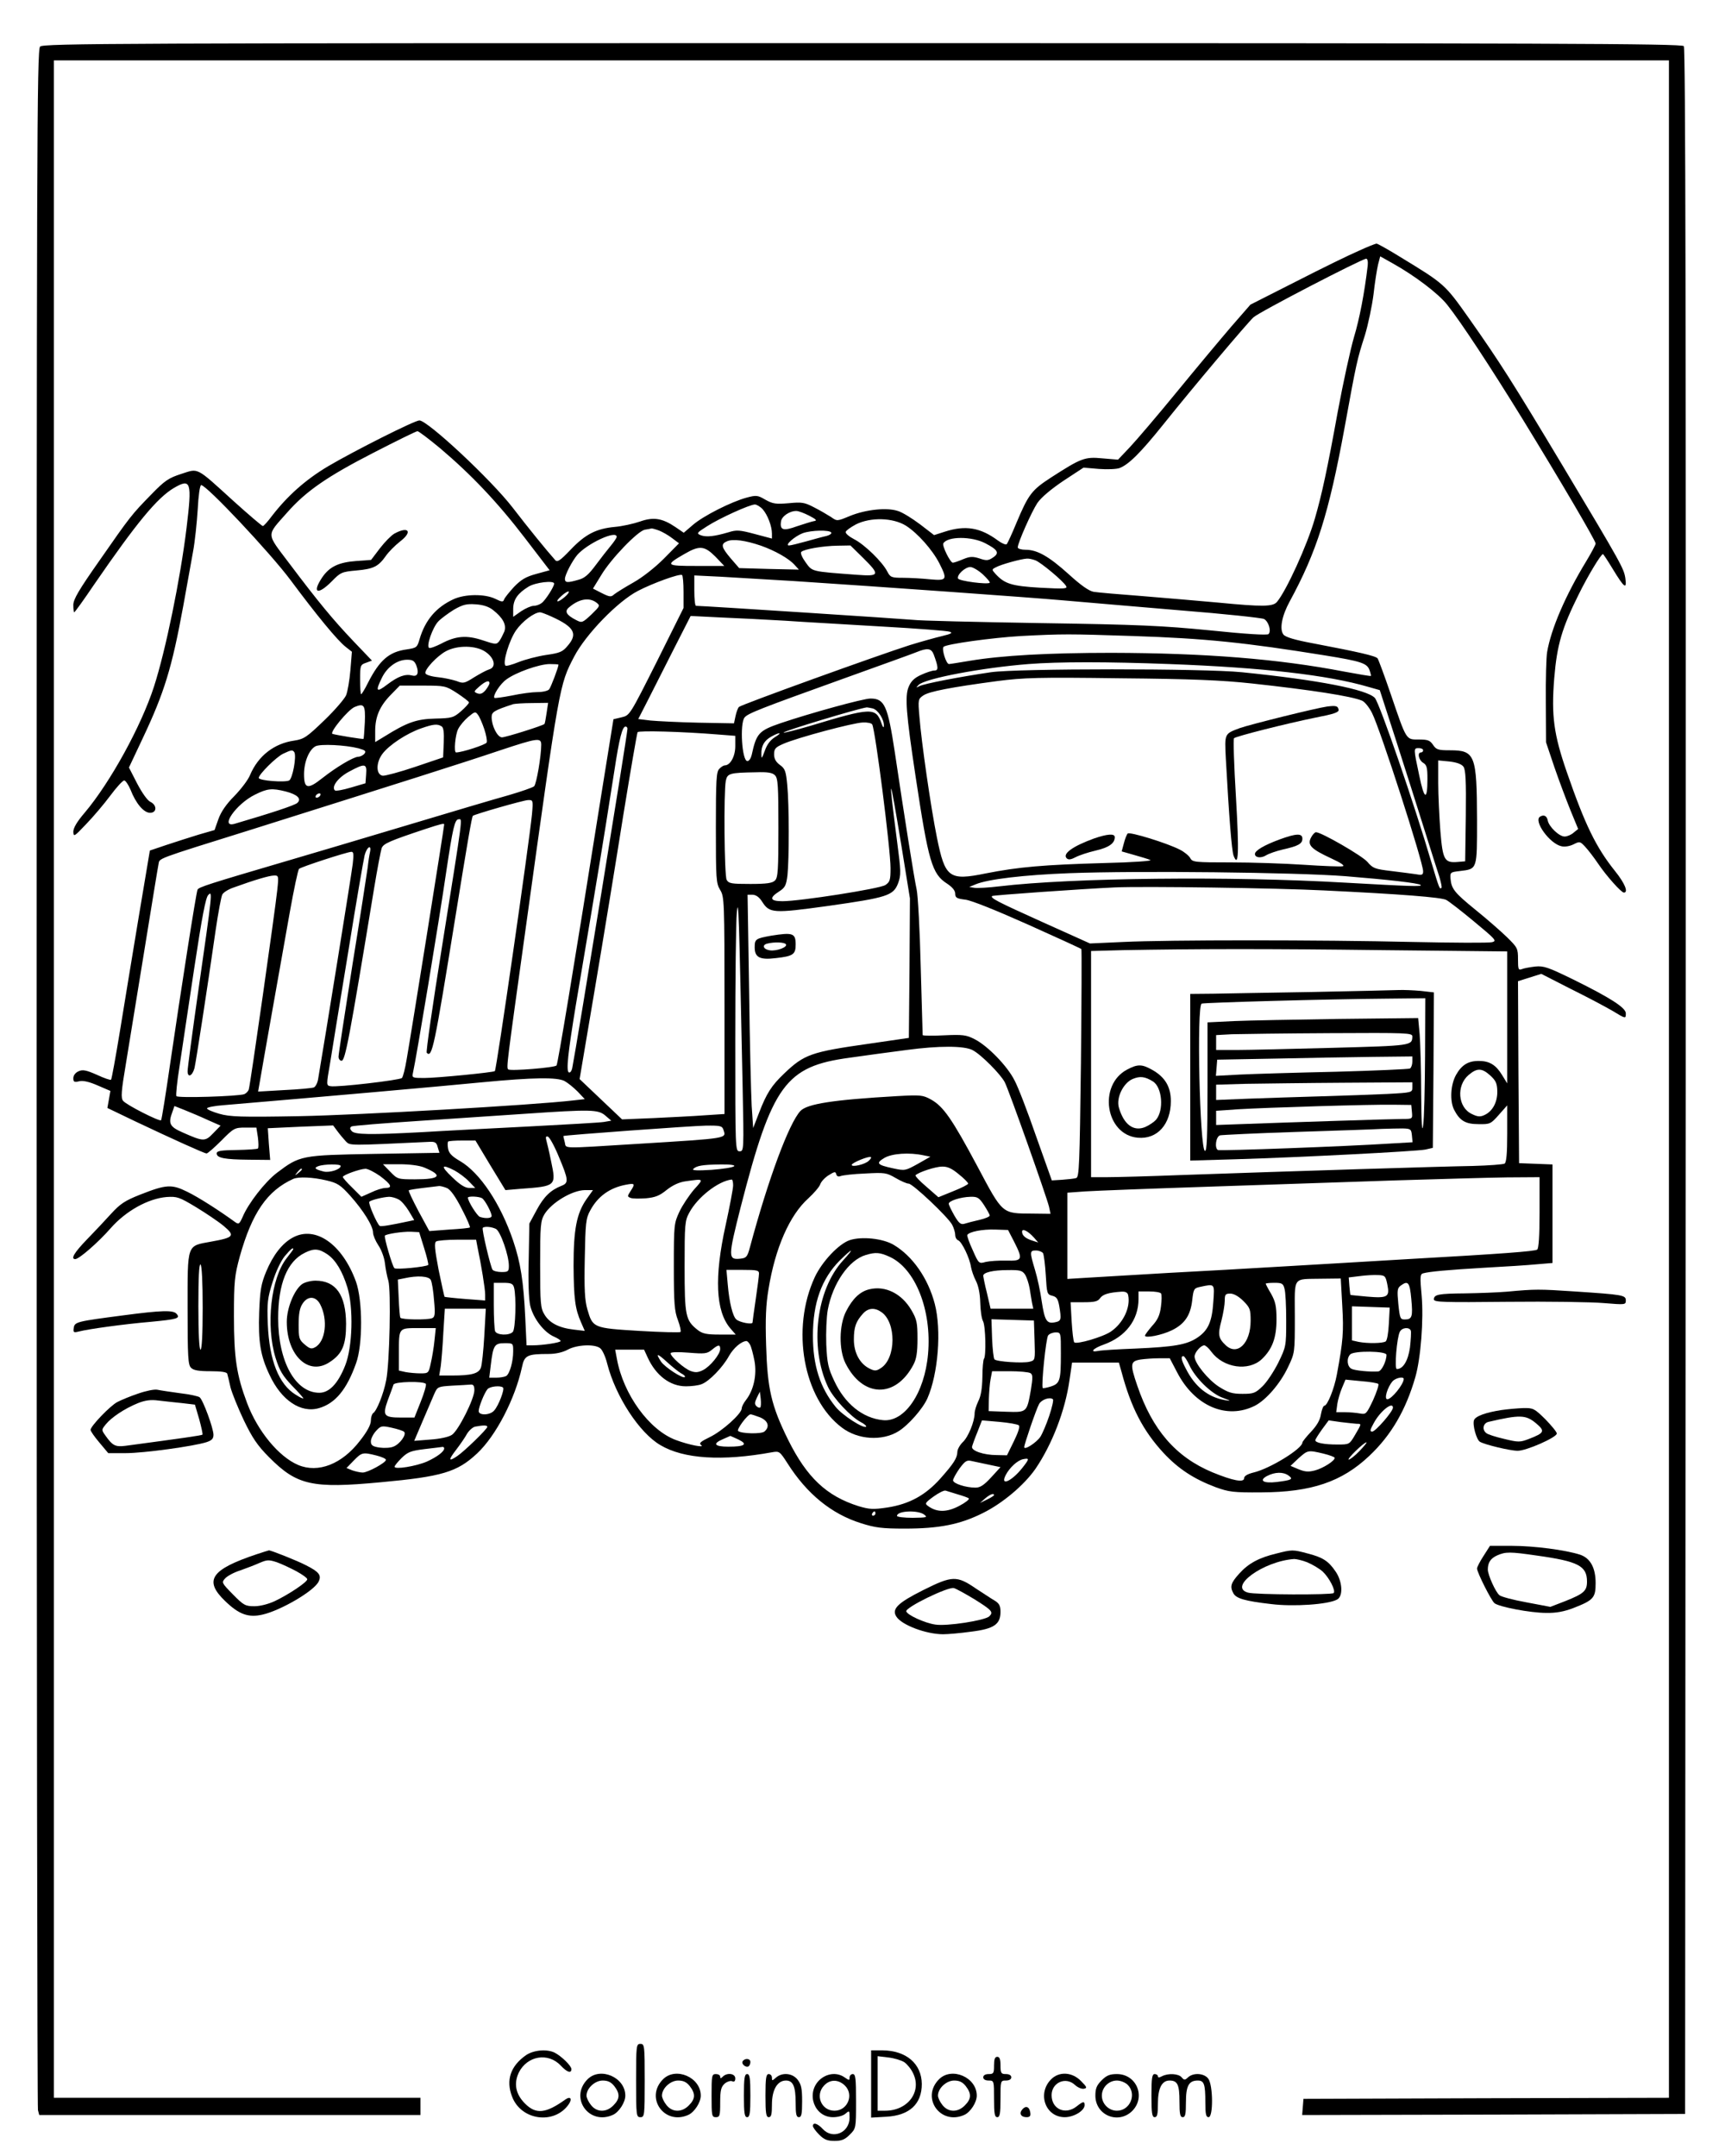 <?xml version="1.0" standalone="no"?>
<!DOCTYPE svg PUBLIC "-//W3C//DTD SVG 20010904//EN"
 "http://www.w3.org/TR/2001/REC-SVG-20010904/DTD/svg10.dtd">
<svg version="1.0" xmlns="http://www.w3.org/2000/svg"
 width="800pt" height="1000pt" viewBox="0 0 800 1000"
 preserveAspectRatio="xMidYMid meet">

<g transform="translate(0,1000) scale(0.1,-0.1)"
fill="#000000" stroke="none">
<path d="M186 9784 c-15 -14 -16 -462 -16 -4782 0 -2622 3 -4777 6 -4789 l6
-23 884 0 884 0 0 40 0 40 -850 0 -850 0 0 4725 0 4725 3745 0 3745 0 0 -4725
0 -4725 -847 -2 -848 -3 -3 -38 -3 -37 888 2 888 3 3 4789 c1 3532 -1 4792 -9
4802 -10 12 -628 14 -3810 14 -3439 0 -3799 -1 -3813 -16z"/>
<path d="M6300 8836 c-42 -18 -171 -81 -288 -141 l-213 -108 -88 -101 c-48
-56 -161 -191 -251 -301 -90 -110 -189 -226 -220 -259 l-55 -58 -72 6 c-83 8
-99 1 -239 -89 -89 -58 -104 -77 -160 -210 -20 -49 -41 -94 -45 -99 -4 -4 -22
3 -41 17 -81 60 -150 72 -246 41 l-50 -16 -65 50 c-36 27 -82 56 -103 62 -51
17 -148 7 -222 -23 -60 -25 -60 -25 -88 -5 -16 10 -51 31 -79 45 -44 23 -57
25 -117 19 -60 -5 -74 -3 -108 16 -36 21 -42 22 -87 10 -71 -19 -202 -85 -250
-127 l-42 -36 -38 26 c-62 42 -103 48 -165 26 -29 -10 -82 -22 -117 -25 -86
-8 -137 -34 -206 -107 -47 -49 -60 -58 -70 -47 -41 46 -124 148 -197 243 -101
131 -395 405 -433 405 -22 0 -302 -141 -424 -213 -104 -62 -187 -136 -259
-229 -20 -27 -39 -48 -43 -48 -4 0 -65 52 -136 116 -177 161 -161 152 -242
126 -59 -19 -77 -31 -139 -95 -92 -94 -98 -102 -240 -306 -97 -138 -122 -181
-122 -207 0 -19 2 -34 4 -34 3 0 44 57 92 128 198 288 293 403 371 449 79 46
84 28 58 -187 -29 -237 -97 -568 -151 -735 -60 -185 -203 -444 -320 -583 -37
-43 -54 -72 -54 -90 1 -25 4 -23 59 35 33 34 83 93 112 132 29 39 58 71 65 71
6 0 19 -19 29 -42 25 -65 62 -108 91 -108 32 0 33 36 1 51 -13 6 -38 41 -61
85 l-38 74 65 138 c99 210 134 323 187 612 16 91 37 203 45 250 9 47 18 136
22 198 3 62 10 112 16 112 25 0 320 -314 414 -440 122 -164 218 -281 257 -311
l28 -22 -7 -86 c-4 -47 -13 -99 -20 -116 -7 -16 -52 -69 -101 -116 -81 -78
-94 -87 -139 -94 -93 -13 -167 -70 -205 -159 -9 -23 -42 -66 -73 -98 -37 -37
-62 -73 -74 -107 l-18 -51 -73 -21 c-40 -12 -107 -34 -150 -48 l-77 -26 -52
-310 c-28 -171 -68 -409 -87 -529 -20 -121 -38 -221 -41 -224 -2 -3 -32 7 -66
23 -50 22 -66 25 -85 16 -14 -6 -24 -19 -24 -32 0 -17 4 -20 28 -14 19 4 47
-3 86 -20 l58 -25 -7 -40 -7 -39 129 -62 c171 -81 321 -149 331 -149 5 0 36
27 69 60 57 58 62 60 111 60 l51 0 7 -45 c3 -25 4 -49 0 -52 -3 -3 -47 -6 -98
-7 -74 -1 -93 -4 -93 -16 0 -21 37 -28 149 -29 l99 -1 -6 73 -5 74 151 7 152
6 20 -27 c11 -15 29 -36 39 -47 20 -20 10 -20 390 -2 24 1 31 -4 36 -25 l8
-26 -302 -5 c-339 -6 -345 -7 -452 -88 -55 -42 -133 -142 -159 -205 -15 -33
-18 -35 -35 -23 -77 56 -170 115 -221 140 -73 36 -97 35 -219 -13 -71 -28 -93
-43 -135 -89 -27 -30 -78 -84 -112 -119 -58 -60 -77 -91 -54 -91 18 0 107 78
164 143 70 80 174 138 260 145 48 3 58 0 136 -47 46 -28 104 -67 128 -87 55
-46 48 -54 -58 -73 -114 -21 -109 -6 -109 -310 0 -223 2 -262 16 -275 11 -12
36 -16 90 -16 51 0 76 -4 78 -12 2 -7 9 -35 15 -63 7 -27 35 -96 62 -153 39
-81 63 -117 117 -171 129 -130 199 -146 518 -116 283 26 354 47 446 133 88 82
177 254 209 402 11 54 25 60 123 60 32 0 65 7 89 20 42 23 124 27 150 7 10 -7
25 -39 33 -72 39 -152 149 -321 247 -378 108 -64 286 -75 517 -33 34 6 36 5
72 -51 90 -142 204 -235 341 -278 66 -21 98 -25 202 -25 161 0 257 19 363 72
91 45 191 129 244 205 77 113 138 270 158 412 l12 81 109 0 108 0 12 -42 c44
-166 100 -274 195 -377 69 -74 141 -121 242 -159 61 -22 81 -25 212 -24 232 1
373 49 500 169 102 96 170 213 214 366 25 87 39 266 29 379 -8 85 -7 99 7 102
28 8 114 16 285 26 94 5 203 12 243 16 l72 6 0 228 0 229 -77 3 -78 3 -3 422
-2 422 54 17 54 17 139 -71 c77 -38 163 -84 192 -101 61 -37 61 -37 61 -11 0
26 -72 72 -244 157 -115 56 -136 64 -176 60 -25 -3 -53 -8 -62 -12 -16 -6 -18
-1 -18 45 0 51 -2 55 -52 104 -29 28 -94 85 -145 126 -97 79 -112 97 -116 145
-2 29 0 30 44 35 81 10 79 5 79 239 -1 299 -9 321 -125 321 -56 0 -64 3 -79
25 -14 21 -24 25 -66 25 -60 0 -56 -7 -130 210 -29 85 -57 160 -61 166 -9 12
-90 30 -294 69 -92 17 -134 30 -143 42 -19 25 -7 87 29 153 125 230 181 405
255 808 55 303 58 315 94 427 15 50 33 135 40 190 6 55 16 117 21 138 l10 38
57 -32 c104 -58 213 -141 254 -193 63 -79 201 -289 350 -531 176 -287 338
-563 338 -576 0 -6 -20 -43 -44 -83 -95 -156 -163 -313 -181 -421 -4 -22 -7
-125 -6 -229 l1 -189 39 -116 c22 -64 56 -154 75 -201 l35 -85 -21 -17 c-11
-10 -30 -18 -42 -18 -25 0 -72 45 -78 74 -4 22 -18 29 -36 18 -31 -20 45 -125
99 -137 16 -4 39 0 57 9 28 14 30 14 54 -12 14 -15 40 -49 59 -77 39 -58 108
-135 120 -135 22 0 5 43 -42 101 -87 109 -138 213 -222 456 -61 176 -73 262
-59 437 13 157 36 233 114 390 44 89 103 186 112 186 2 0 23 -32 46 -70 53
-87 65 -96 58 -43 -7 46 -15 62 -291 523 -232 387 -291 480 -434 683 -113 160
-114 160 -319 285 -55 34 -105 62 -110 62 -5 0 -43 -15 -84 -34z m43 -68 c-15
-127 -38 -247 -64 -333 -16 -55 -50 -210 -75 -345 -48 -265 -74 -385 -106
-495 -36 -125 -133 -336 -176 -387 -19 -22 -65 -23 -272 -3 -85 8 -243 21
-350 30 -107 8 -210 17 -228 20 -22 4 -59 30 -115 81 -92 83 -146 114 -200
114 -20 0 -37 5 -37 11 0 21 64 165 91 206 18 26 63 64 121 103 l93 61 71 -6
c39 -3 83 -1 96 4 42 16 96 69 202 201 139 174 389 470 419 498 25 24 502 271
523 272 6 0 9 -13 7 -32z m-4302 -847 c143 -121 266 -250 393 -416 l115 -150
-62 -17 c-48 -13 -70 -26 -103 -60 -22 -24 -43 -50 -46 -58 -4 -13 -10 -13
-42 3 -49 23 -139 22 -192 -2 -81 -37 -132 -97 -158 -185 -11 -39 -14 -41 -59
-48 -83 -11 -127 -50 -181 -156 -14 -29 -29 -52 -31 -52 -3 0 -5 31 -5 68 0
65 1 69 28 78 l27 10 -85 89 c-96 101 -163 182 -300 364 -107 142 -106 123 -8
234 87 99 186 167 398 276 107 55 200 101 206 101 6 0 53 -36 105 -79z m1496
-283 c23 -26 43 -79 43 -113 l0 -23 -79 21 c-71 19 -85 20 -123 8 -65 -19
-101 -23 -127 -14 -22 9 -21 11 28 42 57 37 198 101 222 101 8 0 25 -10 36
-22z m216 -30 c33 -17 38 -23 22 -25 -11 -2 -46 -13 -79 -24 -63 -23 -80 -18
-74 22 3 24 39 49 71 49 10 0 37 -10 60 -22z m448 -46 c55 -35 123 -112 155
-174 39 -77 36 -82 -43 -75 -38 4 -94 7 -125 7 -53 0 -59 2 -73 29 -22 44
-106 126 -154 150 -23 12 -41 27 -39 34 2 7 24 22 48 35 68 34 171 31 231 -6z
m-1144 -23 c15 -6 42 -21 60 -35 l32 -24 -70 -71 c-41 -41 -99 -87 -142 -111
-39 -22 -79 -47 -89 -55 -14 -13 -21 -12 -57 6 l-41 21 38 62 c46 77 169 204
202 211 14 2 28 5 32 6 4 0 19 -4 35 -10z m798 -9 c3 -5 -7 -12 -22 -16 -15
-3 -58 -15 -94 -25 -36 -10 -72 -19 -80 -19 -22 0 27 43 64 57 39 14 124 16
132 3z m-995 -20 c0 -5 -13 -24 -28 -42 -15 -18 -47 -59 -70 -90 -32 -43 -51
-60 -79 -67 -51 -15 -63 -14 -63 4 0 19 33 82 57 111 46 53 183 117 183 84z
m1708 -29 c60 -31 69 -46 37 -67 -22 -15 -31 -15 -63 -4 -32 10 -44 9 -76 -4
-21 -9 -42 -16 -47 -16 -12 0 -51 79 -44 90 20 33 130 33 193 1z m-1039 -12
c65 -23 129 -59 156 -89 l20 -22 -138 3 -139 4 -39 45 c-44 52 -48 67 -16 80
27 11 83 4 156 -21z m473 -56 c81 -80 78 -87 -29 -79 -214 16 -205 14 -237 58
-16 22 -25 43 -20 48 13 13 100 28 169 29 l59 1 58 -57z m-684 5 l41 -43 -129
0 c-144 0 -147 3 -55 56 69 40 92 38 143 -13z m1484 -17 c26 -10 129 -96 142
-119 8 -13 -6 -14 -120 -8 -134 8 -165 18 -208 65 -17 19 -17 20 3 30 23 13
118 39 143 40 9 1 27 -3 40 -8z m-244 -65 c20 -19 35 -36 32 -39 -10 -9 -144
8 -147 20 -6 17 33 53 57 53 11 0 37 -15 58 -34z m-1388 -82 l0 -74 -124 -249
c-125 -248 -125 -249 -163 -258 l-38 -9 -57 -354 c-129 -811 -201 -1245 -207
-1252 -9 -10 -215 -27 -224 -18 -9 8 -7 22 79 640 160 1155 158 1142 227 1275
54 103 201 255 295 304 69 36 193 81 205 74 4 -2 7 -38 7 -79z m510 51 c410
-27 1086 -75 1255 -90 94 -8 336 -29 539 -46 203 -16 378 -35 388 -40 21 -11
35 -56 21 -70 -6 -6 -106 0 -269 17 -224 22 -331 27 -794 34 -294 5 -557 11
-585 15 -39 4 -974 65 -1007 65 -5 0 -8 32 -8 71 l0 70 123 -6 c67 -4 219 -13
337 -20z m-1110 -12 c0 -14 -41 -78 -58 -90 -9 -7 -25 -13 -37 -13 -11 0 -37
-11 -58 -25 l-37 -26 0 38 c1 43 21 71 71 102 33 20 119 30 119 14z m49 -62
c-35 -30 -49 -25 -15 5 15 14 31 23 34 20 2 -3 -6 -14 -19 -25z m147 -26 c18
-14 17 -16 -23 -55 -42 -39 -44 -40 -71 -26 -45 23 -55 40 -34 58 46 40 94 49
128 23z m-480 -34 c46 -36 64 -69 53 -100 -6 -14 -16 -34 -23 -44 -13 -17 -17
-17 -77 3 -75 25 -125 21 -194 -16 -26 -13 -50 -22 -55 -19 -14 8 16 94 42
122 13 14 46 38 73 55 42 24 59 28 101 25 34 -2 61 -11 80 -26z m272 -31 c106
-48 123 -80 74 -136 -23 -28 -37 -33 -100 -42 -40 -6 -97 -21 -127 -33 -30
-12 -58 -20 -61 -16 -14 14 18 118 49 163 29 42 85 84 112 84 5 0 29 -9 53
-20z m1082 -19 c85 -6 288 -17 450 -27 162 -9 304 -20 314 -24 16 -5 8 -10
-34 -20 -30 -7 -98 -26 -150 -42 -148 -47 -782 -276 -793 -287 -5 -5 -12 -24
-16 -43 l-7 -33 -165 3 c-90 2 -190 7 -222 10 l-57 7 41 80 c22 44 77 152 121
239 l81 159 141 -7 c77 -3 211 -10 296 -15z m1615 -71 c334 -11 517 -30 890
-90 167 -27 194 -36 206 -67 5 -14 8 -27 7 -28 -2 -2 -58 8 -124 20 -305 59
-646 86 -1079 87 -292 0 -509 -12 -658 -37 -48 -8 -91 -15 -96 -15 -13 0 -35
70 -25 80 15 13 224 42 359 50 196 10 218 10 520 0z m-3004 -73 c43 -29 52
-72 17 -82 -13 -4 -44 -21 -70 -37 -44 -28 -50 -29 -80 -17 -18 6 -57 15 -87
18 -30 3 -56 11 -58 18 -6 16 54 81 96 103 53 28 138 27 182 -3z m2079 -12
c22 -59 23 -75 4 -75 -11 0 -38 -9 -62 -20 -31 -14 -47 -29 -58 -56 -18 -43
-12 -123 32 -414 60 -398 76 -454 147 -499 24 -16 37 -32 37 -46 0 -19 7 -23
48 -28 29 -4 141 -49 291 -116 134 -60 245 -111 246 -113 2 -2 1 -240 -2 -530
-6 -471 -8 -528 -22 -532 -9 -3 -38 -6 -65 -8 l-48 -3 -73 205 c-39 113 -84
230 -100 259 -33 66 -124 160 -185 191 -39 20 -55 22 -142 18 -54 -3 -98 -2
-99 1 0 3 -4 146 -9 316 -4 171 -13 333 -19 360 -11 48 -60 358 -101 635 -33
218 -48 250 -113 250 -34 0 -280 -68 -416 -114 -102 -35 -113 -47 -135 -148
-4 -16 -12 -28 -20 -28 -25 0 -36 173 -13 202 15 19 71 41 455 179 169 61 323
116 342 124 51 21 69 18 80 -10z m-2399 -52 c13 -35 5 -53 -20 -46 -32 8 -65
-4 -115 -42 -51 -39 -56 -32 -25 31 24 50 71 84 117 84 26 0 34 -5 43 -27z
m3492 7 c431 -16 736 -51 923 -106 l53 -15 75 -232 c41 -128 100 -313 131
-412 31 -99 63 -200 71 -224 7 -25 12 -47 9 -49 -8 -9 -11 -1 -45 113 -81 276
-242 744 -264 768 -37 39 -260 83 -616 119 -176 18 -1042 18 -1165 0 -149 -22
-308 -53 -330 -64 -18 -9 -18 -9 -5 5 29 30 294 80 510 97 141 11 364 11 653
0z m-2833 -3 c0 -12 -35 -104 -43 -114 -5 -7 -29 -13 -54 -13 -24 0 -78 -7
-119 -16 -42 -8 -78 -13 -81 -11 -9 10 27 66 56 86 45 33 151 70 199 71 23 0
42 -1 42 -3z m3215 -87 c276 -30 463 -59 512 -80 12 -5 33 -31 46 -57 39 -77
237 -692 237 -734 0 -17 -5 -19 -32 -14 -18 3 -70 9 -116 15 -75 9 -85 12
-111 43 -26 29 -213 137 -238 137 -5 0 -16 -11 -23 -25 -18 -34 0 -53 93 -96
48 -22 66 -35 53 -37 -10 -2 -91 1 -180 7 -89 6 -241 11 -338 11 -167 0 -178
1 -188 20 -6 11 -28 29 -48 39 -60 31 -233 84 -242 75 -5 -5 -13 -26 -18 -46
l-10 -37 56 -16 c32 -9 66 -19 77 -24 11 -4 -80 -11 -215 -14 -279 -8 -396
-18 -548 -48 -171 -35 -189 -21 -227 167 -28 138 -72 443 -81 560 -7 80 -6 82
19 99 28 18 125 37 342 66 124 16 190 18 570 13 335 -3 470 -9 610 -24z
m-3535 1 c0 -5 -8 -19 -18 -32 -14 -16 -24 -20 -38 -15 -18 7 -17 9 9 32 29
25 47 31 47 15z m-150 -46 c30 -20 55 -39 55 -43 0 -5 -17 -23 -37 -41 -35
-30 -42 -32 -120 -34 -87 -2 -131 -18 -235 -83 l-43 -26 0 51 c0 67 21 116 73
169 l41 42 106 0 c104 0 107 -1 160 -35z m415 -92 c-4 -27 -8 -49 -10 -51 -8
-8 -180 -62 -197 -62 -21 0 -48 53 -48 94 0 24 12 31 100 60 8 2 48 5 89 5
l73 1 -7 -47z m-843 -43 c-2 -41 -5 -76 -6 -77 -2 -3 -123 17 -144 23 -16 5
72 112 103 125 44 18 50 9 47 -71z m2356 64 c24 -7 53 -51 51 -81 0 -11 -5 -6
-11 12 -26 75 -47 74 -331 -12 -65 -19 -120 -33 -123 -31 -5 6 350 113 386
117 3 0 15 -2 28 -5z m-1802 -96 c9 -27 14 -55 11 -62 -4 -10 -114 -46 -142
-46 -11 0 -4 82 10 109 8 16 29 41 47 56 30 25 33 26 45 9 7 -9 20 -39 29 -66z
m1799 22 c14 -23 85 -577 85 -667 0 -55 -3 -64 -24 -78 -25 -17 -396 -75 -477
-75 -58 0 -63 15 -16 45 28 18 33 28 39 75 8 75 8 329 -1 419 -6 64 -10 76
-34 93 -19 14 -27 29 -27 49 0 26 6 33 43 49 63 28 325 98 369 99 20 1 40 -3
43 -9z m-1997 -9 c9 -5 12 -28 10 -76 l-3 -68 -130 -44 c-71 -24 -139 -42
-150 -41 -32 5 -32 61 -1 102 31 41 113 95 180 118 57 20 75 21 94 9z m862
-11 c0 -25 -237 -1479 -256 -1573 -3 -15 -10 -24 -16 -21 -13 8 -4 89 32 309
16 94 49 292 74 440 25 149 54 326 65 395 11 69 29 186 41 260 22 145 36 200
51 200 5 0 9 -4 9 -10z m423 -27 l77 -6 0 -48 c0 -47 -23 -89 -49 -89 -5 0
-17 -7 -25 -16 -14 -13 -16 -52 -16 -272 0 -239 1 -259 20 -290 19 -31 20 -50
20 -536 l0 -503 -92 -6 c-51 -4 -158 -9 -238 -13 l-145 -6 -98 93 -99 94 71
420 c39 231 98 591 131 800 34 209 64 384 67 389 6 8 205 3 376 -11z m261 -12
c-21 -13 -37 -34 -47 -63 -14 -38 -16 -40 -16 -15 -1 38 14 63 47 81 40 22 52
19 16 -3z m-1084 -35 c0 -54 -22 -182 -33 -193 -7 -6 -59 -24 -117 -41 -58
-16 -274 -80 -480 -142 -206 -62 -447 -133 -535 -159 -381 -112 -425 -126
-429 -138 -7 -16 -78 -473 -126 -801 -21 -145 -40 -265 -43 -268 -7 -7 -161
71 -176 90 -11 13 -9 43 13 173 14 87 53 325 86 528 33 204 62 382 65 396 7
30 -27 18 440 164 688 217 961 303 1145 365 172 57 190 60 190 26z m-847 -17
c32 -9 36 -13 27 -25 -7 -8 -20 -14 -29 -14 -22 -1 -100 -47 -166 -99 -68 -54
-85 -50 -85 18 0 58 24 115 54 130 23 11 137 6 199 -10z m4937 -9 c0 -5 -4
-10 -10 -10 -18 0 -11 -35 10 -48 17 -10 20 -23 20 -75 0 -103 -15 -97 -38 16
-27 127 -27 127 -2 127 11 0 20 -4 20 -10z m-5235 -9 c11 -19 -8 -122 -24
-131 -20 -10 -141 -1 -141 12 0 16 80 96 113 112 38 18 44 19 52 7z m5422 -67
c10 -14 13 -64 11 -229 l-3 -210 -35 -3 c-61 -5 -69 9 -80 143 -5 66 -10 167
-10 224 l0 104 52 -5 c34 -4 56 -12 65 -24z m-5089 -35 l-3 -42 -68 -20 c-37
-11 -70 -17 -74 -13 -17 17 15 60 66 87 74 40 83 38 79 -12z m1896 -5 c14 -13
16 -50 16 -244 0 -194 -2 -231 -16 -244 -12 -12 -38 -16 -114 -16 -88 0 -100
2 -110 19 -11 21 -14 407 -4 459 7 35 17 38 141 40 53 2 76 -2 87 -14z m587
-330 l39 -241 -2 -324 -3 -323 -185 -27 c-268 -38 -300 -49 -393 -138 -59 -56
-82 -92 -117 -183 l-27 -70 -7 103 c-3 57 -9 301 -12 542 l-7 437 24 0 c16 -1
31 -12 44 -33 34 -53 51 -54 305 -19 275 39 303 48 325 105 14 39 14 53 -5
197 -43 331 -36 322 21 -26z m-2856 255 c54 -14 75 -34 54 -53 -11 -11 -124
-48 -291 -97 -71 -20 7 92 94 135 58 29 79 31 143 15z m160 -19 c-3 -5 -11
-10 -16 -10 -6 0 -7 5 -4 10 3 6 11 10 16 10 6 0 7 -4 4 -10z m982 -88 c-13
-132 -164 -1181 -172 -1190 -6 -6 -269 -32 -328 -32 -54 0 -57 1 -52 23 16 71
122 710 155 937 30 200 39 240 57 240 18 0 23 36 -77 -590 -43 -267 -75 -489
-71 -493 25 -26 35 25 131 618 59 365 78 476 83 481 7 7 236 73 256 73 23 1
24 0 18 -67z m-407 -46 c0 -11 -154 -976 -174 -1089 -7 -43 -17 -82 -22 -87
-10 -10 -301 -44 -331 -38 -20 3 -20 5 -2 108 9 58 47 290 84 515 36 226 71
427 76 448 10 39 33 53 25 15 -3 -13 -8 -45 -11 -73 -4 -27 -35 -232 -71 -453
-35 -222 -64 -412 -64 -423 0 -10 6 -19 14 -19 17 0 36 101 151 800 15 91 31
174 35 186 8 21 35 33 200 88 79 26 90 28 90 22z m-424 -182 c-5 -44 -131
-826 -161 -1001 -3 -17 -12 -34 -20 -37 -9 -3 -70 -9 -137 -12 l-121 -7 6 34
c10 62 106 601 141 798 19 106 38 197 43 201 9 9 221 78 242 79 11 1 12 -11 7
-55z m4604 -58 c197 -16 340 -32 349 -41 7 -8 -48 -6 -350 11 -530 31 -1268
23 -1604 -17 -50 -6 -102 -9 -115 -7 l-25 4 29 12 c56 24 225 44 436 52 317
12 1049 4 1280 -14z m-4954 -63 c-9 -88 -125 -903 -132 -925 -2 -9 -12 -19
-21 -23 -28 -10 -310 -19 -315 -9 -3 5 3 65 14 134 10 69 41 273 68 454 37
245 54 334 66 345 20 20 20 18 -47 -449 -27 -189 -49 -355 -49 -368 0 -33 22
-23 32 14 7 30 59 367 98 639 12 82 26 157 31 166 5 10 28 24 51 32 102 37
165 55 187 56 23 1 24 0 17 -66z m4854 -3 c356 -17 545 -32 567 -44 12 -6 70
-51 129 -100 100 -83 107 -90 84 -96 -14 -4 -180 -3 -370 1 -428 10 -1133 10
-1340 0 l-155 -7 -220 99 c-213 96 -243 112 -234 121 4 4 417 33 569 40 135 6
756 -3 970 -14z m-2696 -907 c6 -299 6 -303 -14 -303 -20 0 -20 6 -20 513 0
283 3 550 7 593 8 81 10 8 27 -803z m2969 630 l577 -6 0 -306 0 -306 -24 39
c-28 46 -58 65 -106 65 -50 1 -81 -18 -107 -64 -26 -46 -30 -122 -9 -163 26
-50 52 -66 113 -66 53 -1 57 1 94 43 l39 44 0 -131 c0 -94 -4 -133 -12 -139
-7 -4 -74 -9 -148 -11 -135 -2 -837 -24 -1349 -42 -151 -6 -307 -10 -347 -10
l-74 0 0 525 0 524 148 4 c332 6 657 7 1205 0z m-1902 -464 c39 -20 130 -112
149 -149 21 -42 194 -531 205 -577 l7 -33 -84 1 c-142 1 -136 -5 -255 219
-118 221 -158 278 -215 310 -38 21 -48 22 -157 16 -298 -17 -418 -36 -449 -69
-53 -57 -149 -315 -234 -632 -12 -45 -17 -50 -44 -53 -58 -6 -58 6 1 239 146
568 208 653 505 693 69 10 188 26 265 36 148 20 268 20 306 -1z m2400 -117
c26 -24 32 -36 33 -73 1 -51 -22 -94 -60 -111 -19 -9 -32 -8 -58 5 -65 30 -73
132 -15 181 39 33 61 33 100 -2z m-4293 -26 c15 -8 42 -30 61 -49 l33 -35 -53
-6 c-187 -22 -1000 -68 -1269 -73 -276 -5 -323 -3 -373 11 -31 9 -57 20 -57
25 0 5 35 12 77 15 437 37 1005 87 1198 106 241 23 348 24 383 6z m-1654 -181
l59 -26 -34 -35 c-38 -40 -46 -39 -141 3 -62 27 -69 42 -48 97 l9 26 48 -19
c27 -11 75 -31 107 -46z m1843 21 l28 -24 -35 -6 c-19 -3 -177 -12 -350 -21
-173 -9 -393 -20 -489 -26 -245 -13 -316 -12 -330 5 -9 10 -9 16 -1 21 6 4
147 15 313 26 166 11 388 26 492 33 306 21 339 20 372 -8z m548 -66 c13 -41
29 -39 -390 -65 -377 -23 -337 -24 -346 8 -4 15 -7 28 -6 28 5 4 595 47 659
48 68 1 77 -1 83 -19z m-763 -126 c45 -107 46 -121 12 -134 -50 -20 -81 -49
-115 -112 l-34 -63 -3 -165 c-3 -102 0 -184 7 -216 14 -59 64 -124 111 -144
16 -7 30 -16 30 -20 0 -7 -82 -20 -131 -20 l-27 0 -6 128 c-8 170 -22 256 -56
357 -58 171 -154 316 -247 370 -38 22 -52 37 -55 58 -3 15 -2 29 0 32 3 3 33
5 66 5 l61 0 69 -115 70 -115 70 6 c165 12 166 13 142 127 -9 45 -20 90 -23
101 -3 12 -1 17 8 14 8 -3 31 -45 51 -94z m1693 7 l30 -6 -58 -33 c-58 -32
-60 -33 -115 -21 -75 16 -81 24 -41 48 35 21 116 27 184 12z m-256 -25 c-17
-17 -79 -31 -79 -19 0 10 82 43 89 36 3 -2 -2 -10 -10 -17z m-2449 -24 c0 -16
-51 -32 -78 -26 -41 10 -48 17 -26 25 26 10 104 11 104 1z m387 -7 c89 -37 76
-55 -43 -55 -79 0 -81 1 -114 35 l-34 35 77 0 c47 0 92 -6 114 -15z m1438 6
c-6 -6 -53 -13 -105 -17 -65 -4 -92 -3 -85 4 15 15 42 20 125 21 46 1 70 -3
65 -8z m-1297 -20 c20 -11 50 -33 66 -50 l30 -31 -28 0 c-19 0 -43 15 -79 50
-55 52 -51 63 11 31z m2338 -17 c24 -19 44 -39 44 -44 0 -4 -31 -20 -69 -35
l-69 -28 -56 49 c-31 26 -53 50 -50 53 14 14 92 40 123 40 25 1 46 -9 77 -35z
m-3046 22 c0 -2 -8 -10 -17 -17 -16 -13 -17 -12 -4 4 13 16 21 21 21 13z m363
-31 c52 -39 59 -55 25 -55 -13 0 -43 -9 -67 -21 l-45 -20 -43 43 c-24 23 -43
45 -43 49 0 9 78 37 105 38 11 0 41 -15 68 -34z m2135 0 c10 4 61 10 114 12
91 5 99 4 142 -21 24 -14 51 -26 60 -26 19 0 183 -155 202 -191 8 -15 14 -37
14 -47 0 -11 6 -22 14 -25 17 -7 53 -82 59 -123 3 -17 13 -46 23 -65 11 -21
19 -58 20 -100 1 -36 6 -75 13 -87 12 -22 15 -164 4 -175 -3 -4 -7 -42 -7 -85
-1 -52 -7 -88 -19 -111 -9 -19 -17 -44 -17 -56 0 -38 -30 -112 -56 -135 -13
-13 -24 -33 -24 -44 -1 -29 -16 -53 -79 -124 -69 -77 -143 -118 -245 -134 -67
-10 -83 -9 -134 6 -149 47 -240 133 -327 308 -78 158 -96 236 -102 438 -4 123
-1 189 11 260 31 192 98 344 185 422 26 24 51 53 55 65 4 12 21 31 39 42 27
17 32 18 35 5 3 -10 10 -13 20 -9z m-2384 -20 c51 -12 65 -21 110 -71 60 -67
106 -140 106 -171 0 -12 11 -38 24 -58 14 -20 28 -57 31 -83 3 -26 10 -63 16
-82 13 -44 6 -384 -10 -462 -12 -63 -44 -142 -60 -152 -6 -4 -11 -20 -11 -35
0 -19 -17 -51 -51 -94 -83 -108 -193 -151 -286 -112 -90 38 -188 157 -237 287
-49 130 -61 210 -61 403 0 164 3 188 27 277 57 203 127 305 248 360 25 11 91
8 154 -7z m5626 -149 c0 -108 -4 -167 -11 -172 -14 -8 -155 -19 -599 -44 -195
-12 -463 -27 -595 -35 -132 -8 -364 -21 -515 -29 -151 -9 -319 -19 -372 -22
l-98 -6 0 200 0 200 83 6 c45 3 305 13 577 22 272 9 659 22 860 29 201 6 434
13 518 14 l152 1 0 -164z m-3921 107 c-23 -27 -54 -73 -68 -103 -25 -54 -26
-60 -26 -255 0 -171 3 -207 19 -248 10 -27 15 -51 12 -55 -4 -3 -90 -1 -192 5
-213 13 -215 14 -240 100 -12 42 -15 93 -12 236 3 163 5 186 25 222 35 66 91
106 166 120 42 8 44 5 21 -30 -15 -23 -15 -25 0 -31 9 -4 41 -4 71 -2 44 4 64
12 97 39 28 22 58 36 88 40 86 12 85 13 39 -38z m181 19 c0 -15 -16 -99 -35
-186 -53 -240 -46 -396 21 -476 l26 -30 -75 0 c-60 0 -79 4 -101 21 -57 45
-61 65 -61 294 0 197 1 213 22 251 38 71 134 146 196 153 4 1 7 -12 7 -27z
m-1326 -13 c16 -8 39 -40 67 -95 24 -46 41 -85 38 -87 -2 -3 -45 -7 -96 -10
l-92 -7 -50 92 c-27 51 -48 95 -45 97 2 2 32 7 66 11 35 4 68 8 75 9 7 0 23
-4 37 -10z m646 -51 c-46 -66 -60 -141 -60 -308 1 -153 7 -201 35 -264 l17
-39 -51 6 c-69 8 -113 31 -136 70 -18 29 -20 51 -20 232 0 181 2 203 20 233
33 54 128 111 187 112 l38 0 -30 -42z m-872 -1 c13 -6 34 -31 48 -54 l25 -42
-23 -5 c-89 -19 -131 -26 -137 -22 -12 8 -55 106 -48 112 7 8 64 22 92 23 11
0 30 -5 43 -12z m388 5 c13 -8 44 -66 44 -82 0 -11 -29 -13 -55 -4 -13 6 -55
72 -55 89 0 8 53 6 66 -3z m2328 -32 c14 -22 26 -43 26 -48 0 -5 -21 -14 -47
-20 -27 -6 -58 -14 -70 -18 -17 -5 -26 2 -47 38 -14 25 -26 49 -26 55 0 13 55
31 101 32 32 1 40 -4 63 -39z m-2264 -110 c21 -11 60 -123 60 -171 0 -26 -3
-29 -34 -29 -19 0 -38 5 -42 11 -10 17 -51 189 -45 194 8 8 41 5 61 -5z m2403
-59 c42 -83 39 -90 -35 -88 -35 1 -78 -2 -96 -6 -32 -9 -33 -9 -61 55 -16 34
-27 66 -25 70 9 15 70 27 129 25 l60 -2 28 -54z m92 19 l20 -23 -25 8 c-33 10
-50 24 -50 42 0 17 27 4 55 -27z m-2828 -49 c13 -41 21 -76 19 -78 -9 -9 -150
-23 -157 -15 -10 10 -49 145 -44 151 9 8 80 19 120 18 l39 -2 23 -74z m247 7
c18 -85 36 -196 36 -222 l0 -28 -92 7 c-51 4 -94 9 -96 10 -2 2 -14 59 -28
126 -18 95 -21 125 -11 131 6 4 51 8 98 8 l87 0 6 -32z m2623 -30 c4 -7 10
-53 13 -103 5 -85 6 -89 30 -95 20 -5 26 -14 32 -45 11 -66 10 -72 -19 -78
-39 -8 -48 7 -62 98 -6 44 -20 109 -31 145 -25 83 -25 90 4 90 14 0 28 -6 33
-12z m-3897 -254 c0 -123 -4 -194 -10 -194 -6 0 -10 74 -10 201 0 131 3 198
10 194 6 -4 10 -82 10 -201z m2580 159 c0 -10 -7 -63 -15 -118 -8 -55 -15
-104 -15 -109 0 -11 -59 0 -75 14 -17 14 -33 80 -40 163 l-6 67 76 0 c65 0 75
-2 75 -17z m1234 -5 c8 -13 17 -41 21 -63 3 -22 9 -52 11 -67 l6 -28 -99 0
-99 0 -17 73 c-10 39 -17 76 -17 80 0 15 46 26 112 26 59 1 69 -2 82 -21z
m1680 -46 c12 -58 1 -64 -94 -56 -41 4 -76 7 -77 8 -1 1 -3 19 -5 41 l-3 40
50 6 c28 4 66 6 85 5 33 -1 36 -4 44 -44z m-4436 21 c5 -10 12 -52 15 -95 6
-63 4 -77 -9 -82 -22 -9 -142 -7 -147 2 -3 4 -6 45 -8 92 l-4 85 30 6 c62 14
114 10 123 -8z m4227 -119 c7 -121 4 -163 -25 -319 -12 -66 -44 -145 -58 -145
-5 0 -12 -18 -16 -40 -4 -27 -19 -52 -46 -81 -22 -23 -40 -46 -40 -50 0 -28
-150 -121 -227 -139 -28 -7 -43 -16 -43 -26 0 -22 -52 -12 -147 27 -170 71
-279 197 -349 403 -34 99 -32 112 14 120 20 3 60 6 87 6 l50 0 34 -65 c81
-157 230 -221 361 -155 52 27 117 102 153 178 32 67 32 67 32 234 0 193 -14
174 126 177 l87 1 7 -126z m-3841 84 c11 -42 7 -193 -6 -206 -18 -18 -75 -15
-82 4 -3 9 -6 63 -6 120 l0 104 44 0 c37 0 45 -4 50 -22z m3573 -5 c5 -16 8
-82 8 -149 0 -118 -1 -121 -37 -195 -20 -40 -53 -90 -73 -109 -33 -32 -42 -35
-93 -35 -48 0 -66 6 -109 33 -51 33 -113 110 -113 140 0 19 29 52 45 52 6 0
21 -13 33 -30 56 -75 172 -92 234 -34 48 46 68 98 68 184 0 62 -5 83 -25 119
-14 23 -25 45 -25 47 0 2 18 4 40 4 35 0 41 -3 47 -27z m588 -47 c8 -83 4 -96
-30 -96 -21 0 -23 5 -30 72 -6 63 -5 73 11 85 34 25 42 16 49 -61z m-918 -14
c-6 -93 -24 -133 -75 -167 -49 -32 -105 -42 -287 -50 -82 -3 -160 -8 -172 -11
-42 -8 -24 12 27 30 100 36 160 114 160 210 l0 36 49 0 c28 0 53 -4 56 -10 3
-5 3 -33 -1 -61 -5 -39 -15 -61 -41 -89 -18 -21 -33 -41 -33 -45 0 -13 78 2
125 25 59 29 86 69 94 138 6 53 8 57 36 63 70 15 68 17 62 -69z m-395 31 c12
-57 -23 -130 -80 -169 -36 -25 -159 -61 -170 -50 -4 4 -9 48 -12 97 l-5 89 62
0 c50 0 65 4 75 19 13 18 40 26 100 30 18 1 28 -5 30 -16z m534 -27 c31 -31
34 -39 34 -92 0 -104 -61 -164 -115 -114 -35 33 -38 49 -20 116 8 32 15 73 15
91 0 29 3 33 26 33 16 0 39 -13 60 -34z m675 -106 c-2 -41 -8 -78 -15 -82 -14
-9 -83 -10 -125 -2 l-31 7 0 79 0 79 88 -3 87 -3 -4 -75z m-4195 -56 c-4 -69
-11 -136 -16 -148 -10 -27 -44 -36 -133 -36 l-60 0 7 43 c3 23 9 93 12 155 l7
112 95 0 95 0 -7 -126z m2552 -21 c3 -92 3 -92 -23 -99 -31 -8 -153 0 -163 11
-4 4 -9 47 -11 96 l-3 90 98 -3 99 -3 3 -92z m-2783 0 c-3 -32 -11 -79 -17
-105 -10 -47 -11 -48 -48 -48 -21 0 -52 3 -69 6 l-31 7 0 82 c0 118 -2 115 92
115 l79 0 -6 -57z m4528 45 c2 -7 0 -42 -4 -78 -9 -62 -32 -100 -61 -100 -12
0 0 146 14 173 10 20 44 23 51 5z m-1623 -105 c0 -127 -4 -140 -47 -154 -19
-6 -36 -9 -37 -7 -8 9 15 232 25 244 6 8 22 14 35 14 24 0 24 -1 24 -97z
m-1441 39 c5 -9 14 -43 20 -74 12 -65 -4 -136 -39 -181 -11 -14 -20 -31 -20
-39 0 -25 -92 -107 -149 -134 -41 -20 -51 -28 -40 -36 22 -15 -56 0 -117 23
-123 46 -243 211 -273 376 l-8 43 67 0 67 0 17 -37 c38 -83 104 -133 177 -133
26 0 59 4 73 10 35 13 98 78 127 131 21 37 57 68 81 69 4 0 12 -8 17 -18z
m-1099 -30 c0 -47 -16 -103 -32 -114 -7 -4 -28 -8 -46 -8 l-33 0 7 58 c11 92
17 102 64 102 40 0 40 0 40 -38z m960 11 c0 -24 -46 -81 -80 -98 -22 -11 -35
-12 -57 -4 -30 11 -93 67 -93 82 0 6 33 7 83 3 75 -6 86 -5 108 13 30 25 39
26 39 4z m3090 -27 c0 -30 -23 -76 -38 -77 -38 -3 -108 4 -124 12 -21 11 -24
49 -6 67 18 18 168 16 168 -2z m-3271 -86 c13 -6 20 -14 17 -17 -9 -9 -92 45
-110 71 -27 41 -19 41 28 -2 24 -22 53 -45 65 -52z m2357 38 c26 -58 101 -132
154 -151 40 -15 41 -16 10 -11 -78 14 -138 62 -180 145 -22 41 -25 59 -12 59
5 0 17 -19 28 -42z m-737 -37 c11 -7 11 -20 2 -77 -19 -106 -18 -105 -114
-102 l-82 3 1 56 c1 30 4 72 8 92 l7 37 82 0 c45 0 88 -4 96 -9z m1731 -27 c0
-24 -56 -94 -76 -94 -16 0 0 55 24 83 14 16 52 24 52 11z m-118 -23 c4 -3 -7
-37 -24 -75 -31 -65 -33 -67 -61 -62 -16 3 -48 6 -70 6 l-40 0 5 38 c3 20 13
54 22 75 l16 38 72 -7 c40 -3 76 -9 80 -13z m-4417 0 c3 -5 -8 -43 -24 -83
l-29 -73 -61 0 c-82 0 -88 9 -62 82 12 32 24 64 26 71 5 14 141 17 150 3z
m225 -29 c0 -40 -74 -187 -104 -207 -14 -10 -56 -19 -100 -22 l-75 -6 40 94
c22 52 46 108 54 126 14 31 17 32 82 36 37 2 76 4 86 5 12 1 17 -5 17 -26z
m133 12 c8 -8 -21 -84 -41 -106 -19 -23 -72 -24 -72 -3 0 19 26 84 41 102 12
13 61 18 72 7z m1193 -92 c-4 -3 -12 0 -18 6 -9 9 -8 18 2 39 l14 28 4 -33 c2
-19 1 -37 -2 -40z m1340 -39 c-13 -39 -32 -83 -41 -97 -18 -27 -75 -64 -75
-48 0 13 56 177 69 200 11 20 49 34 64 22 4 -3 -4 -38 -17 -77z m1594 38 c0
-18 -81 -111 -96 -111 -12 0 -11 7 8 41 30 55 88 100 88 70z m-2935 -45 c38
-16 46 -44 20 -66 -15 -12 -108 -10 -122 3 -7 8 44 77 58 77 5 0 25 -7 44 -14z
m1200 -37 c6 -6 -3 -33 -23 -74 l-32 -65 -47 1 c-61 0 -119 20 -115 39 2 8 13
39 25 68 l21 54 81 -7 c44 -4 84 -11 90 -16z m1568 7 c22 0 22 1 -9 -52 -26
-44 -26 -44 -82 -44 -62 0 -102 8 -102 20 0 4 14 26 31 50 l31 42 56 -8 c31
-4 65 -7 75 -8z m-4419 -37 c13 -12 -20 -58 -50 -69 -14 -6 -43 -7 -65 -4 -32
5 -39 11 -39 29 0 12 11 34 24 48 22 24 26 25 72 15 27 -6 53 -14 58 -19z
m386 23 c0 -10 -107 -114 -140 -136 -40 -27 -42 -19 -5 29 19 25 42 58 51 75
10 16 27 31 38 33 37 7 56 7 56 -1z m1165 -59 c45 -22 29 -33 -47 -33 -65 0
-75 14 -25 35 17 8 33 14 34 15 1 0 18 -8 38 -17z m2880 -53 c-21 -22 -44 -40
-50 -40 -11 1 70 80 82 80 4 0 -11 -18 -32 -40z m-4245 12 c0 -15 -34 -40 -80
-61 -51 -22 -150 -38 -150 -24 0 5 15 23 33 41 29 28 43 33 108 41 41 5 77 9
82 10 4 0 7 -3 7 -7z m4077 -24 c29 -7 53 -16 53 -20 0 -14 -54 -48 -91 -58
-30 -8 -46 -7 -76 5 l-38 16 37 35 c43 38 43 39 115 22z m-4391 -9 c24 -6 44
-15 44 -20 0 -13 -84 -59 -108 -59 -11 0 -33 5 -48 10 l-27 11 33 34 c38 39
42 40 106 24z m2994 -59 c-49 -61 -103 -85 -76 -32 18 35 55 69 81 74 30 6 30
2 -5 -42z m-152 16 l52 -11 -43 -47 c-33 -36 -51 -48 -73 -48 -45 0 -104 19
-104 34 0 7 14 32 30 55 27 36 34 40 58 34 15 -3 51 -11 80 -17z m1388 -50
c23 -17 15 -21 -56 -30 -61 -7 -83 7 -44 28 37 19 75 20 100 2z m-1535 -87
c24 -7 48 -15 52 -19 4 -4 -16 -20 -45 -35 -57 -30 -103 -30 -143 -1 -17 12
-16 15 25 45 24 17 49 30 56 27 7 -2 32 -10 55 -17z m169 -4 c0 -2 -15 -12
-32 -20 l-33 -16 24 21 c22 19 41 26 41 15z m-550 -85 c0 -5 -5 -10 -11 -10
-5 0 -7 5 -4 10 3 6 8 10 11 10 2 0 4 -4 4 -10z m226 -5 c17 -13 12 -14 -53
-15 -40 0 -73 4 -73 9 0 24 97 28 126 6z"/>
<path d="M1829 7525 c-14 -8 -44 -38 -67 -68 l-41 -54 -68 -5 c-82 -6 -124
-26 -158 -75 -50 -74 -22 -86 44 -19 40 41 46 44 114 50 80 7 102 19 136 67
13 19 43 49 67 68 59 45 39 72 -27 36z"/>
<path d="M6155 6723 c-51 -7 -357 -83 -405 -100 -72 -27 -71 -24 -65 -142 15
-270 27 -425 36 -450 23 -59 26 14 11 271 -9 147 -13 271 -9 274 9 9 243 68
375 95 88 17 112 25 110 37 -3 18 -12 20 -53 15z"/>
<path d="M5074 6111 c-99 -36 -148 -71 -127 -92 8 -8 20 -6 41 5 17 9 59 23
94 31 60 14 88 33 88 62 0 18 -35 15 -96 -6z"/>
<path d="M5933 6106 c-70 -26 -113 -51 -113 -67 0 -17 28 -21 52 -6 13 8 48
20 78 27 72 16 90 27 90 50 0 26 -28 25 -107 -4z"/>
<path d="M3576 5660 c-72 -13 -76 -16 -76 -54 0 -47 24 -59 98 -50 80 9 92 17
92 63 0 53 -13 57 -114 41z m69 -40 c8 -13 -42 -32 -74 -28 -30 4 -39 24 -14
31 34 9 82 7 88 -3z"/>
<path d="M6090 5399 c-195 -3 -403 -7 -462 -8 l-108 -1 0 -387 0 -386 208 6
c306 9 842 37 882 45 l35 8 3 360 2 361 -61 7 c-34 3 -80 5 -103 4 -23 -1
-201 -5 -396 -9z m519 -296 c-1 -148 -4 -293 -9 -323 -5 -38 -8 7 -9 146 0
111 -4 235 -7 276 l-7 76 -366 -4 c-201 -3 -421 -7 -488 -10 l-123 -6 0 -300
c0 -235 -3 -299 -12 -296 -24 8 -39 675 -15 683 15 5 588 21 850 23 l187 2 -1
-267z m-59 90 c-1 -43 -3 -43 -366 -53 -192 -5 -393 -10 -446 -10 l-98 0 0 35
0 34 73 4 c39 1 244 4 455 5 358 2 382 1 382 -15z m0 -117 c0 -14 -5 -28 -11
-32 -6 -3 -160 -10 -343 -15 -182 -4 -382 -10 -444 -13 l-113 -6 3 37 3 38
270 5 c149 3 352 7 453 8 l182 2 0 -24z m0 -120 c0 -23 -2 -24 -117 -30 -65
-3 -203 -8 -308 -11 -104 -3 -256 -8 -337 -11 l-148 -6 0 36 0 35 138 4 c75 1
280 4 455 5 l317 2 0 -24z m-2 -113 c3 -33 3 -33 -44 -33 -46 0 -537 -16 -751
-24 l-113 -4 0 33 0 33 103 7 c132 8 618 23 722 21 l80 -1 3 -32z m0 -109 l3
-32 -103 -6 c-199 -13 -791 -35 -800 -30 -16 10 -9 62 10 68 9 2 170 10 357
16 187 6 365 12 395 14 30 1 73 2 95 2 37 -1 40 -3 43 -32z"/>
<path d="M5227 5039 c-136 -72 -100 -303 50 -316 90 -8 153 62 153 170 0 66
-27 111 -85 144 -49 28 -69 28 -118 2z m120 -55 c43 -27 52 -134 14 -178 -9
-10 -31 -25 -49 -33 -54 -23 -100 10 -123 90 -13 45 20 113 63 132 35 15 58
12 95 -11z"/>
<path d="M3941 4248 c-51 -17 -128 -99 -162 -171 -112 -241 -54 -564 126 -699
74 -56 186 -63 261 -17 46 28 113 104 135 153 50 114 66 317 34 439 -31 118
-103 222 -192 274 -50 29 -147 39 -202 21z m-31 -94 c-125 -136 -157 -402 -70
-587 24 -52 106 -139 152 -163 16 -8 27 -18 25 -21 -12 -11 -111 53 -142 92
-72 89 -105 192 -105 330 0 151 40 264 125 349 60 59 70 60 15 0z m215 17
c120 -54 197 -248 179 -451 -16 -182 -109 -317 -209 -307 -94 9 -177 76 -226
182 -28 59 -33 82 -37 169 -2 56 1 128 7 161 23 123 98 231 176 254 46 14 66
12 110 -8z"/>
<path d="M4032 4020 c-43 -10 -78 -43 -108 -102 -33 -64 -34 -179 -3 -241 80
-160 232 -164 315 -7 14 26 19 57 19 120 0 75 -3 90 -28 133 -45 77 -121 115
-195 97z m56 -106 c69 -48 68 -213 -2 -259 -21 -14 -29 -15 -53 -3 -45 22 -73
73 -73 135 0 57 9 84 43 121 24 26 54 28 85 6z"/>
<path d="M1358 4260 c-50 -27 -92 -82 -124 -159 -23 -56 -28 -85 -32 -186 -5
-138 6 -204 48 -292 55 -119 146 -179 230 -154 75 22 128 86 171 207 32 86 31
292 0 379 -63 174 -188 262 -293 205z m2 -54 c0 -2 -14 -20 -30 -41 -74 -93
-98 -313 -52 -463 19 -61 33 -83 77 -130 30 -30 53 -57 52 -58 -2 -2 -17 5
-34 16 -80 48 -124 160 -131 328 -4 100 -1 122 22 195 15 49 38 97 56 120 29
34 40 43 40 33z m160 -25 c38 -27 68 -78 91 -152 29 -95 24 -277 -10 -362 -33
-84 -74 -127 -120 -127 -111 0 -191 145 -191 345 0 161 42 264 123 304 44 22
66 20 107 -8z"/>
<path d="M1401 4044 c-36 -26 -71 -110 -71 -175 0 -157 102 -253 200 -186 58
38 75 80 75 177 -1 135 -48 200 -142 200 -21 0 -49 -7 -62 -16z m84 -94 c37
-71 25 -173 -24 -199 -16 -9 -25 -7 -48 13 -26 22 -28 30 -28 93 0 49 5 77 18
96 24 38 62 36 82 -3z"/>
<path d="M6990 4009 c-47 -4 -135 -7 -197 -8 -121 -1 -143 -5 -143 -28 0 -13
46 -14 343 -11 188 2 388 -1 445 -6 99 -8 102 -8 102 12 0 25 -12 27 -238 42
-164 11 -183 11 -312 -1z"/>
<path d="M571 3899 c-214 -28 -225 -30 -229 -58 -3 -21 -1 -23 23 -17 46 12
215 35 333 45 125 12 139 16 121 37 -15 18 -67 17 -248 -7z"/>
<path d="M640 3536 c-36 -12 -79 -30 -96 -39 -33 -17 -124 -112 -124 -129 0
-6 18 -32 41 -59 l41 -49 81 0 c84 0 316 32 375 51 24 8 32 16 32 34 0 30 -48
161 -64 174 -6 5 -47 14 -91 19 -44 6 -91 13 -105 16 -14 3 -53 -5 -90 -18z
m205 -44 l59 -7 20 -68 c10 -37 17 -69 15 -71 -3 -4 -89 -16 -357 -52 -47 -6
-60 1 -92 46 -20 28 -20 28 1 54 26 32 87 73 149 98 33 13 59 17 95 12 28 -3
77 -9 110 -12z"/>
<path d="M6964 3460 c-72 -11 -121 -28 -128 -47 -8 -20 11 -90 27 -100 20 -13
140 -42 175 -42 39 -1 182 62 182 80 0 7 -24 36 -53 66 -51 50 -56 53 -103 52
-27 -1 -72 -5 -100 -9z m159 -61 c44 -37 40 -45 -32 -73 -42 -16 -49 -16 -115
0 -39 9 -77 21 -83 27 -21 16 -15 46 10 52 146 34 173 33 220 -6z"/>
<path d="M6880 2783 c-17 -26 -30 -52 -30 -58 0 -18 66 -149 81 -161 21 -17
166 -45 240 -45 45 -1 83 6 127 23 92 36 102 47 102 115 0 72 -25 116 -72 132
-68 22 -214 41 -315 41 l-103 0 -30 -47z m247 2 c193 -27 233 -48 233 -121 0
-43 -15 -56 -100 -90 l-70 -27 -111 21 c-61 11 -117 26 -125 33 -18 14 -54 95
-54 119 0 33 13 52 44 66 39 17 59 17 183 -1z"/>
<path d="M1190 2791 c-212 -71 -246 -121 -146 -217 64 -62 108 -78 173 -63 85
19 242 111 261 154 14 29 1 45 -61 76 -36 19 -164 70 -170 68 -1 0 -27 -8 -57
-18z m185 -79 c27 -15 50 -31 50 -37 0 -13 -85 -70 -150 -101 -30 -14 -68 -24
-95 -24 -42 0 -50 4 -100 55 -52 53 -53 55 -36 74 10 11 41 28 70 37 28 10 68
25 90 35 35 15 43 15 80 3 22 -8 63 -27 91 -42z"/>
<path d="M5918 2794 c-79 -19 -128 -45 -171 -93 -39 -43 -44 -60 -27 -91 13
-24 53 -36 175 -50 103 -13 265 -2 306 21 29 15 25 84 -7 130 -33 49 -60 66
-131 84 -67 18 -71 18 -145 -1z m144 -40 c24 -10 56 -29 72 -43 30 -28 62 -89
51 -100 -9 -9 -364 -8 -397 2 -94 26 71 146 214 156 10 0 37 -6 60 -15z"/>
<path d="M4282 2625 c-118 -59 -148 -88 -125 -123 24 -39 138 -82 217 -82 22
0 80 5 130 12 106 13 136 34 136 92 0 28 -6 39 -27 52 -16 9 -54 35 -87 56
-89 61 -110 60 -244 -7z m236 -42 c83 -52 90 -60 70 -80 -20 -19 -198 -47
-251 -38 -48 7 -129 44 -134 61 -6 18 195 116 221 108 11 -3 54 -27 94 -51z"/>
<path d="M2950 350 c0 -163 1 -170 20 -170 19 0 20 7 20 170 0 163 -1 170 -20
170 -19 0 -20 -7 -20 -170z"/>
<path d="M2440 468 c-72 -50 -95 -116 -65 -193 42 -110 195 -131 262 -36 18
26 9 40 -15 23 -91 -65 -136 -70 -187 -19 -44 44 -53 93 -29 144 39 78 136 95
195 32 29 -31 49 -37 49 -16 0 15 -45 59 -77 76 -36 18 -97 13 -133 -11z"/>
<path d="M4040 334 l0 -156 70 4 c108 6 165 59 165 152 -1 94 -72 155 -182
156 l-53 0 0 -156z m154 101 c13 -9 32 -32 41 -52 41 -85 -25 -173 -130 -173
l-35 0 0 126 0 127 50 -6 c27 -3 60 -13 74 -22z"/>
<path d="M4610 420 c0 -36 -2 -40 -25 -40 -16 0 -25 -6 -25 -15 0 -9 9 -15 25
-15 25 0 25 -1 25 -85 0 -69 3 -85 15 -85 12 0 15 16 15 85 0 84 0 85 25 85
16 0 25 6 25 15 0 9 -9 15 -25 15 -22 0 -25 4 -25 40 0 29 -4 40 -15 40 -11 0
-15 -11 -15 -40z"/>
<path d="M3444 439 c-7 -12 15 -31 28 -23 4 3 8 12 8 20 0 17 -26 19 -36 3z"/>
<path d="M2725 356 c-86 -86 7 -216 118 -165 28 13 57 58 57 89 0 85 -116 135
-175 76z m124 -32 c27 -35 26 -59 -4 -89 -33 -34 -77 -33 -104 1 -12 15 -21
34 -21 44 0 34 39 70 75 70 24 0 39 -7 54 -26z"/>
<path d="M3075 356 c-86 -86 7 -216 118 -165 28 13 57 58 57 89 0 85 -116 135
-175 76z m124 -32 c27 -35 26 -59 -4 -89 -33 -34 -77 -33 -104 1 -12 15 -21
34 -21 44 0 34 39 70 75 70 24 0 39 -7 54 -26z"/>
<path d="M3300 280 c0 -93 1 -100 20 -100 18 0 20 7 20 68 0 56 4 72 20 87 10
9 26 15 35 12 10 -5 15 0 15 13 0 23 -38 28 -58 8 -9 -9 -12 -9 -12 0 0 7 -9
12 -20 12 -19 0 -20 -7 -20 -100z"/>
<path d="M3450 280 c0 -82 3 -100 15 -100 12 0 15 18 15 100 0 82 -3 100 -15
100 -12 0 -15 -18 -15 -100z"/>
<path d="M3550 280 c0 -82 3 -100 15 -100 12 0 15 13 15 59 0 68 25 111 65
111 33 0 45 -27 45 -104 0 -52 3 -66 15 -66 12 0 15 15 15 74 0 59 -4 78 -21
100 -24 31 -72 35 -101 9 -17 -15 -18 -15 -18 0 0 10 -7 17 -15 17 -12 0 -15
-18 -15 -100z"/>
<path d="M3799 351 c-62 -62 -22 -171 64 -171 24 0 48 7 59 17 17 15 18 14 18
-19 0 -70 -78 -103 -124 -53 -24 26 -46 33 -46 14 0 -6 13 -24 29 -40 23 -23
38 -29 71 -29 33 0 48 6 71 29 29 29 29 30 29 155 0 105 -2 126 -15 126 -8 0
-15 -7 -15 -16 0 -14 -2 -14 -22 0 -36 26 -85 20 -119 -13z m118 -23 c45 -42
15 -118 -47 -118 -61 0 -91 72 -48 117 27 29 65 29 95 1z"/>
<path d="M4355 356 c-86 -86 7 -216 118 -165 28 13 57 58 57 89 0 85 -116 135
-175 76z m124 -32 c27 -35 26 -59 -4 -89 -33 -34 -77 -33 -104 1 -12 15 -21
34 -21 44 0 34 39 70 75 70 24 0 39 -7 54 -26z"/>
<path d="M4875 356 c-66 -66 -27 -176 63 -176 42 0 92 30 92 56 0 19 -7 18
-37 -6 -52 -41 -116 -13 -116 52 0 59 66 88 109 47 12 -11 30 -19 41 -17 16 3
14 8 -14 36 -41 42 -101 45 -138 8z"/>
<path d="M5109 351 c-23 -23 -29 -38 -29 -71 0 -91 106 -135 171 -71 64 65 20
171 -71 171 -33 0 -48 -6 -71 -29z m121 -21 c43 -43 11 -120 -50 -120 -38 0
-70 32 -70 70 0 38 32 70 70 70 17 0 39 -9 50 -20z"/>
<path d="M5340 280 c0 -82 3 -100 15 -100 12 0 15 14 15 63 0 71 18 107 54
107 37 0 46 -19 46 -97 0 -58 3 -73 15 -73 12 0 15 14 15 69 0 76 13 101 55
101 29 0 35 -16 35 -101 0 -55 3 -69 15 -69 22 0 21 147 -1 178 -18 26 -69 30
-94 7 -15 -14 -18 -14 -30 0 -14 17 -62 20 -91 5 -13 -7 -19 -7 -19 0 0 5 -7
10 -15 10 -12 0 -15 -18 -15 -100z"/>
<path d="M4741 216 c-16 -19 -6 -36 20 -36 15 0 20 6 17 22 -4 27 -21 33 -37
14z"/>
</g>
</svg>
